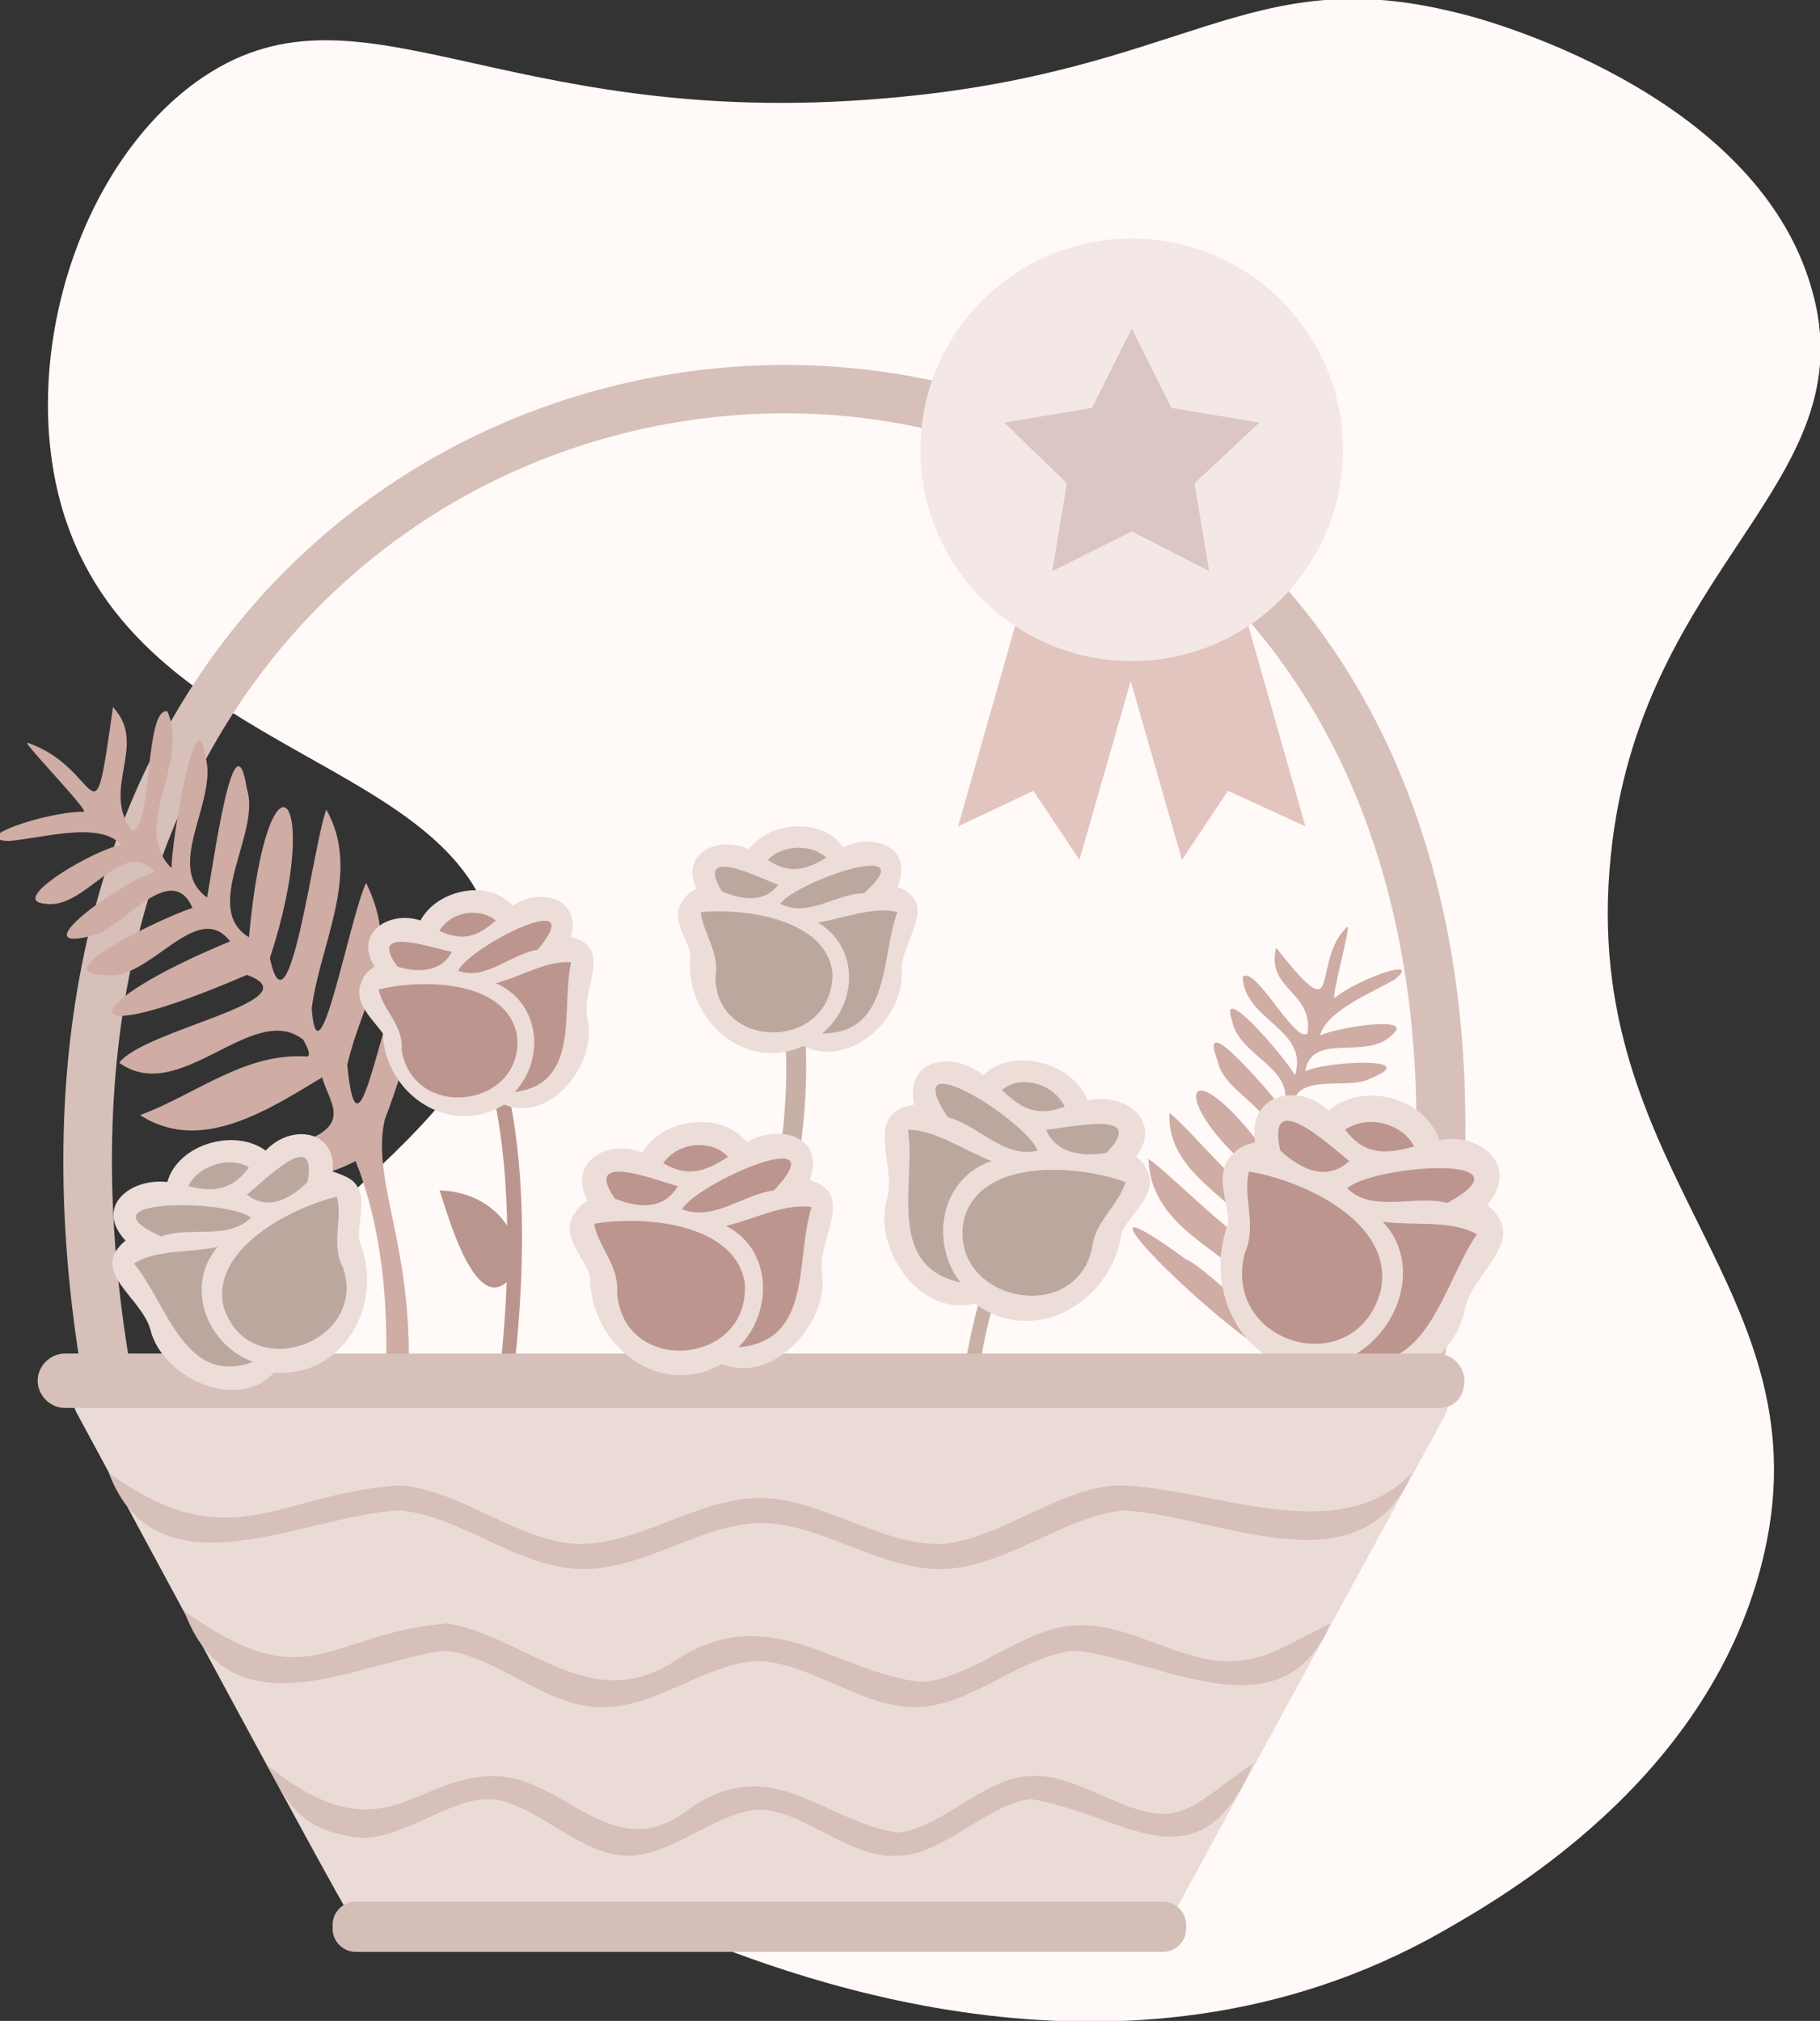 <?xml version="1.0" encoding="utf-8"?>
<!-- Generator: Adobe Illustrator 24.1.2, SVG Export Plug-In . SVG Version: 6.00 Build 0)  -->
<svg version="1.1" id="Layer_1" xmlns="http://www.w3.org/2000/svg" xmlns:xlink="http://www.w3.org/1999/xlink" x="0px" y="0px"
	 viewBox="0 0 87 96.6" style="enable-background:new 0 0 87 96.6;" xml:space="preserve">
<rect x="0" y="0" width="87" height="96.6" fill="#333333" stroke="none"/>
<style type="text/css">
	.st0{fill:#FFF9F8;}
	.st1{fill:#C7B1A7;}
	.st2{fill:#D6C0B9;}
	.st3{fill:#CFACA4;}
	.st4{fill:#EDDDD9;}
	.st5{fill:#BCA79F;}
	.st6{fill:#BC958E;}
	.st7{fill:#BA958E;}
	.st8{fill:#EBDBD6;}
	.st9{fill:#D4BFB8;}
	.st10{fill:#E2C5BF;}
	.st11{fill:#F4E8E6;}
	.st12{fill:#DBC6C3;}
</style>
<path class="st0" d="M9.4,3.9c7.7-5.5,14.4,2.4,32.9,0.8c14.4-1.2,17.3-6.6,27.3-4.1c1,0.2,14.3,3.7,17,13.2
	c2.7,9.3-8.2,13.2-9.6,27.1c-1.6,15.4,10.6,20.7,7.2,33.9c-2.7,10.5-12.6,16-15.2,17.5c-15.4,8.8-32.2,1.8-37-0.2
	C28.5,90.7,9,82.6,8.7,70.5c-0.3-11.3,16.4-15.7,15-25.2C22.4,36.1,6.6,36.4,3,24.4C0.9,17.4,3.6,8.1,9.4,3.9z"/>
<path class="st1" d="M16.6,73.2c-0.1-5.7-4.4-9.2-4.5-9.3l0.5-0.7c0.2,0.2,4.6,3.8,4.8,9.9L16.6,73.2z"/>
<path class="st2" d="M4.1,66.8C-7.7,2.3,82-0.3,68.7,66.8l-2.3-0.5C79.1,2.9-4.9,5.6,6.4,66.3L4.1,66.8z"/>
<path class="st3" d="M61.8,53.1c-0.1-1.9,2.5-1,3.6-1.5c2.8-1.1-1.9-0.9-3-0.4c0.3-1.9,2.9-0.5,4.1-1.7c1.3-1-2.6-0.4-3.4,0
	c0.3-1.2,2.6-2.1,3.6-2.7c1.3-1.1-1.8,0-2.9,0.9c-0.2,0.1,0.8-3.5,0.6-3.4c-1.8,1.7-0.1,5.2-3.4,1c-0.5,2,1.8,2.1,1.5,4.1
	c-0.6,0.5-2.5-3.3-3.1-2.7c0.1,2.1,3.2,2.5,2.5,4.7c-0.5-0.9-3.7-4.6-3-2.6c0.3,1.7,3.2,2.3,2.4,4.2c-0.7-0.9-4.1-4.9-3.1-2.3
	c0.3,1.7,3.5,2.5,2.4,4.5c-4.1-5.6-4.9-2.5-0.3,1.1c0.9,3-3.4-2.4-4.4-3.1c-0.1,2.7,2.6,3.8,3.9,5.5c1.2,2.6-3.8-2.6-4.9-3.3
	c0.1,3,3,4.1,4.8,5.8c1.5,3.4-1.8-0.5-3-1c-5.9-4.3-0.2,1.6,3.2,4C59.9,64.3,62.8,52.7,61.8,53.1L61.8,53.1z M18.4,53.5
	c2.1-5.5,4.3-15.9,0.7-6.1c-1,1.4-2,8.7-2.5,3.5c0.8-3.4,2.6-5.2,0.9-8.7c-0.8,1.7-2.3,10-2.6,6c0.4-3.1,2.4-6.5,0.7-9.5
	c-0.6,1.5-1.8,11.3-2.7,7.1c2.6-7.9-0.1-10.8-1-1c-2.3-1.4,0.6-5-0.1-7.1c-0.6-3.8-1.6,3.6-1.9,5.2c-2.1-1.5,0.6-4.7-0.1-6.8
	c-0.4-2.9-1.6,4-1.6,5.4c-2-2,0.9-5-0.2-7.5c-1.1-0.2-0.7,5.7-1.7,5.7c-1.5-2,0.8-4.1-0.9-5.9c-1,7.1-0.5,2.9-4.1,1.7
	c-0.2,0,3,3.3,2.7,3.3c-1.8,0-5.6,1.3-3.6,1.4c1.5-0.1,4.4-1,5.4,0.2c-1.1,0.1-5.6,2.7-3.6,2.8c1.9,0.3,3.7-3.3,5.2-1.5
	c-1.4,0.3-6.6,4-2.9,3c1.4-0.4,3.7-3.6,4.7-1.3c-1.3,0.4-7.2,3.2-4.2,3.2c2.1,0.4,4.4-3.7,6-1.6c-7.3,3-8,5.4,0.8,1.6
	c3.3,1.2-4.9,2.6-6.1,4.2c2.9,2.1,6.4-3,8.8-1.1c0.1,0.2,0.4,0.7,0.2,0.8c-3-0.2-5.3,1.8-8,2.8c2.9,1.9,6.2-0.3,8.7-1.8
	c0.3,1.1,1.3,2.1-0.5,2.9c-12.2,4.5-1.1,2.8,2.1,1.1c1,2.5,2.4,7.9,0.6,17l0.9,0.2C21.3,61.5,17.5,57.3,18.4,53.5z"/>
<g>
	<path class="st1" d="M46.8,85.7c-3.1-18.2,0.7-25.4,0.8-25.7l0.6,0.3l-0.3-0.2l0.3,0.2c0,0.1-3.8,7.3-0.7,25.2L46.8,85.7L46.8,85.7
		z"/>
	<path class="st4" d="M54.9,56.1c-0.1-0.3-0.3-0.6-0.6-0.8c1.3-1.7-0.5-3.1-2.3-2.7c-0.7-1.8-3.6-2.6-5-1.2
		c-1.4-1.2-3.8-0.8-3.3,1.4c-2.5,0.4-0.8,2.9-1.3,4.5c-0.7,2.4,1.6,5.7,4.2,5c2.8,2.1,6.5,0,7-3.3C53.9,58.1,55.3,57.2,54.9,56.1
		L54.9,56.1z"/>
	<g>
		<path class="st5" d="M46.1,58.2c0.9-2.9,5.5-2.5,7.7-1.7c-0.3,1.1-1.5,1.9-1.6,3.2C51.3,63.5,45.2,62.1,46.1,58.2L46.1,58.2z"/>
		<path class="st5" d="M45.9,61.3c-3.6-0.8-2.1-4.8-2.5-7.3c1.3,0,2.7,1,4,1.5C45,56.3,44.4,59.3,45.9,61.3z M49.6,55
			c-1.6,0.4-2.8-1.2-4.3-1.6C42.8,49.6,49.1,53.6,49.6,55z M50,54c1.2-0.1,4.9-1,2.9,1.1C51.9,55.3,50.5,55.2,50,54z M50.9,52.9
			c-1.3,0.5-2.1,0.1-3-0.8C48.7,51.4,50.3,51.7,50.9,52.9z"/>
	</g>
</g>
<g>
	<path class="st1" d="M33.8,70.3L32.9,70c6.2-14.7,4.5-21.7,4.4-21.8l1-0.3C38.3,48.2,40.1,55.2,33.8,70.3z"/>
	<path class="st4" d="M32.6,43.1c0.2-0.3,0.4-0.5,0.7-0.6c-0.8-1.7,1-2.6,2.5-1.9c1-1.4,3.6-1.5,4.5-0.1c1.5-0.7,3.4,0,2.6,1.9
		c2.1,0.8,0.1,2.6,0.2,4.1c0.1,2.2-2.5,4.6-4.7,3.5c-2.8,1.3-5.7-1.3-5.4-4.3C33,45,32,44,32.6,43.1z"/>
	<g>
		<path class="st5" d="M39.8,46.6c-0.2-2.7-4.3-3.2-6.3-3c0.1,1,0.9,1.9,0.7,3.1C34.2,50.2,39.7,50.3,39.8,46.6z"/>
		<path class="st5" d="M39.3,49.4c3.3,0,2.8-3.7,3.6-5.8c-1.1-0.3-2.6,0.3-3.8,0.5C41.1,45.3,41,48,39.3,49.4L39.3,49.4z M37.3,43.2
			c1.3,0.7,2.7-0.5,4-0.5C44.3,40,38.1,42.1,37.3,43.2z M37.2,42.3c-1-0.4-4-1.9-2.7,0.3C35.4,43,36.5,43.2,37.2,42.3z M36.7,41.1
			c1,0.7,1.8,0.5,2.8-0.1C38.9,40.4,37.5,40.3,36.7,41.1z"/>
	</g>
</g>
<g>
	<path class="st4" d="M59,55.1c0.3-0.3,0.6-0.4,1-0.5c-0.4-2.3,2.1-2.9,3.5-1.5c1.6-1.4,4.6-0.7,5.3,1.4c1.9-0.4,3.9,1.2,2.3,3.1
		c2.1,1.7-0.8,3.2-1.1,5.1c-0.6,2.7-4.5,4.8-6.5,2.7c-3.7,0.6-6.1-3.4-4.8-6.9C58.8,57.6,57.9,56,59,55.1L59,55.1z"/>
	<g>
		<path class="st6" d="M66,61.7c0.7-3.3-3.8-5.3-6.3-5.7c-0.3,1.2,0.4,2.6-0.2,3.9C58.4,64.3,64.8,66.1,66,61.7z"/>
		<path class="st6" d="M64.5,64.9c3.7,1.1,4.5-3.6,6.1-5.9c-1.2-0.7-3.1-0.4-4.5-0.6C68,60.4,66.9,63.7,64.5,64.9L64.5,64.9z
			 M64.4,56.8c1.2,1.2,3.2,0.3,4.8,0.7C73.5,55.1,65.6,55.7,64.4,56.8z M64.5,55.5c-1-0.8-4-3.6-3.3-0.5
			C62.2,55.9,63.4,56.5,64.5,55.5z M64.3,54c0.9,1.2,1.9,1.2,3.3,0.8C67.1,53.8,65.5,53.2,64.3,54z"/>
	</g>
</g>
<path class="st7" d="M22.6,76.2L22,76.1c4.4-18.1,1-25.8,1-25.8l0.6-0.3C23.8,50.3,27.1,57.9,22.6,76.2z"/>
<path class="st4" d="M17.3,46.9c0.1-0.3,0.3-0.5,0.6-0.7c-1-1.6,0.7-2.7,2.2-2.2c0.8-1.5,3.3-2,4.4-0.7c1.3-0.9,3.3-0.4,2.8,1.5
	c2.1,0.5,0.4,2.5,0.8,4c0.4,2.1-1.8,4.9-4,4c-2.6,1.6-5.7-0.5-5.8-3.4C17.9,48.8,16.8,47.9,17.3,46.9z"/>
<g>
	<path class="st6" d="M24.7,49.4c-0.6-2.6-4.6-2.6-6.6-2.1c0.2,1,1.2,1.7,1.1,2.9C19.8,53.7,25.2,52.9,24.7,49.4z"/>
	<path class="st6" d="M24.6,52.2c3.2-0.4,2.2-4,2.7-6.2c-1.2-0.1-2.4,0.7-3.6,1C25.8,47.9,26.1,50.6,24.6,52.2z M21.9,46.4
		c1.3,0.5,2.5-0.8,3.8-1C28.3,42.3,22.5,45.2,21.9,46.4z M21.6,45.5c-1-0.2-4.1-1.3-2.6,0.7C19.9,46.5,21.1,46.5,21.6,45.5z
		 M21,44.5c1.1,0.5,1.8,0.3,2.7-0.5C23,43.4,21.6,43.5,21,44.5z"/>
</g>
<g>
	<path class="st7" d="M24.2,61.3c1.3-1.1,0.1-4.3-3.2-4.4C21.1,56.9,22.5,62.8,24.2,61.3z"/>
</g>
<g>
	<path class="st8" d="M67.2,65.4H5.6c-1.5,0-2.5,1.2-1.9,2.2c1.9,3.5,12.2,22.7,13.1,24.1c1.1,1.8,38.4,1.4,39.4-0.4l12.9-23.7
		C69.6,66.5,68.6,65.4,67.2,65.4z"/>
	<path class="st2" d="M67.5,70.4c-3.5,3.7-9.6,0.7-14,0.6c-2.9,0.1-5.7,2.6-8.5,2.8c-2.8,0.1-5.8-2.2-8.7-2.2
		c-2.9,0-5.9,2.3-8.7,2.2c-2.8-0.1-5.6-2.6-8.5-2.8c-5.9,0.4-8.1,3.6-13.9-0.6c2.3,6.1,9.4,2,13.9,1.8c2.8,0.2,5.6,2.7,8.6,2.8
		c3,0.1,5.9-2.2,8.7-2.2c2.8,0,5.8,2.3,8.7,2.2c3-0.1,5.7-2.5,8.6-2.8C58.1,72.4,65.1,76.2,67.5,70.4z M59.1,79.4
		c-2.5,0.2-5.2-1.9-7.7-1.7c-2.5,0.1-5,2.6-7.4,2.7c-4.1-0.5-7.2-3.9-11.6-1.1c-4.1,2.8-7.1-1-11-1.7c-5.9,0.5-6.6,3.7-12.6-0.6
		C11,83,17,79.5,21.2,78.9c2.5,0.2,4.9,2.7,7.5,2.7c2.6,0.1,5.2-2.2,7.6-2.2c2.5,0.1,5,2.3,7.6,2.2c2.6-0.1,5-2.5,7.5-2.7
		c4,0.4,9.9,4.2,12.2-1.3C62.1,78.3,60.7,79.3,59.1,79.4L59.1,79.4z M55.8,86.7c-2.1,0.1-4.4-2-6.6-1.8c-2.2,0.1-4.2,2.5-6.3,2.7
		c-3.7-0.6-6-3.9-10-1.1c-3.6,2.8-5.9-1.6-9.3-1.6c-3.9,0-5.3,3.9-10.8-0.5c1,2,1.7,3,4,3.4c2.2,0.4,4.6-1.9,6.7-1.8
		c2.1,0.2,4.1,2.6,6.4,2.7c2.2,0.1,4.4-2.2,6.5-2.2c2.1,0.1,4.3,2.4,6.5,2.2c2.2,0,4.3-2.5,6.4-2.7c4.4,0.7,8,4.5,10.6-1.7
		C58.6,85.1,57.2,86.6,55.8,86.7L55.8,86.7z"/>
</g>
<path class="st2" d="M68.8,67.3H3.1c-0.7,0-1.3-0.6-1.3-1.3l0,0c0-0.7,0.6-1.3,1.3-1.3h65.6c0.7,0,1.3,0.6,1.3,1.3
	C70,66.8,69.5,67.3,68.8,67.3L68.8,67.3z"/>
<g>
	<path class="st4" d="M27.4,58.1c0.2-0.3,0.4-0.6,0.7-0.7c-1-1.8,0.9-3,2.6-2.3c1-1.7,3.8-2,5-0.5c1.5-0.9,3.8-0.3,3,1.8
		c2.3,0.7,0.3,2.9,0.6,4.5c0.3,2.4-2.4,5.3-4.8,4.3c-3,1.7-6.3-0.9-6.3-4.2C28,60.2,26.8,59.1,27.4,58.1L27.4,58.1z"/>
	<g>
		<path class="st6" d="M35.6,61.3c-0.5-2.9-5-3.2-7.2-2.8c0.2,1.1,1.2,2,1.1,3.3C29.8,65.8,35.9,65.3,35.6,61.3z"/>
		<path class="st6" d="M35.3,64.4c3.6-0.3,2.7-4.3,3.5-6.7c-1.3-0.2-2.8,0.6-4.1,0.9C36.9,59.7,37,62.7,35.3,64.4z M32.6,57.8
			c1.5,0.6,2.9-0.7,4.4-0.9C40.1,53.6,33.4,56.5,32.6,57.8z M32.4,56.7c-1.1-0.3-4.6-1.7-3,0.6C30.4,57.7,31.7,57.9,32.4,56.7z
			 M31.7,55.6c1.2,0.7,2,0.4,3.1-0.3C34.1,54.5,32.5,54.5,31.7,55.6z"/>
	</g>
</g>
<g>
	<path class="st4" d="M16.8,56.4c-0.3-0.2-0.6-0.3-0.9-0.4c0.2-2-2-2.3-3.2-1c-1.5-1.1-4.2-0.3-4.7,1.5c-1.8-0.2-3.5,1.2-2,2.8
		c-1.8,1.5,0.8,2.7,1.2,4.3c0.6,2.3,4.2,3.9,5.9,2c3.3,0.3,5.3-3.3,4.1-6.2C17,58.5,17.7,57.1,16.8,56.4z"/>
	<g>
		<path class="st5" d="M10.7,62.5c-0.7-2.8,3.3-4.8,5.4-5.3c0.3,1-0.3,2.3,0.3,3.4C17.6,64.2,11.9,66.2,10.7,62.5z"/>
		<path class="st5" d="M12.1,65.1c-3.3,1.2-4.1-2.8-5.7-4.7c1.1-0.7,2.7-0.5,4-0.8C8.8,61.5,9.9,64.3,12.1,65.1L12.1,65.1z M12,58.2
			c-1.1,1.1-2.9,0.4-4.3,0.9C3.7,57.3,10.8,57.3,12,58.2z M11.8,57.1c0.9-0.7,3.4-3.3,2.9-0.6C13.9,57.3,12.8,57.9,11.8,57.1z
			 M11.9,55.8c-0.8,1.1-1.7,1.2-2.9,0.9C9.4,55.8,10.9,55.2,11.9,55.8z"/>
	</g>
</g>
<path class="st9" d="M55.6,93.3H17c-0.6,0-1.1-0.5-1.1-1.1v-0.2c0-0.6,0.5-1.1,1.1-1.1h38.6c0.6,0,1.1,0.5,1.1,1.1v0.2
	C56.7,92.8,56.2,93.3,55.6,93.3z"/>
<g>
	<g>
		<polygon class="st10" points="51.6,41.1 49.4,37.8 45.8,39.5 49.1,27.9 54.9,29.6 		"/>
		<polygon class="st10" points="56.5,41.1 58.7,37.8 62.4,39.5 59.1,27.9 53.2,29.6 		"/>
	</g>
	<circle class="st11" cx="54.1" cy="21.5" r="10.1"/>
	<polygon class="st12" points="54.1,15.7 56,19.5 60.2,20.2 57.1,23.1 57.8,27.3 54.1,25.4 50.3,27.3 51,23.1 48,20.2 52.2,19.5 	
		"/>
</g>
</svg>
